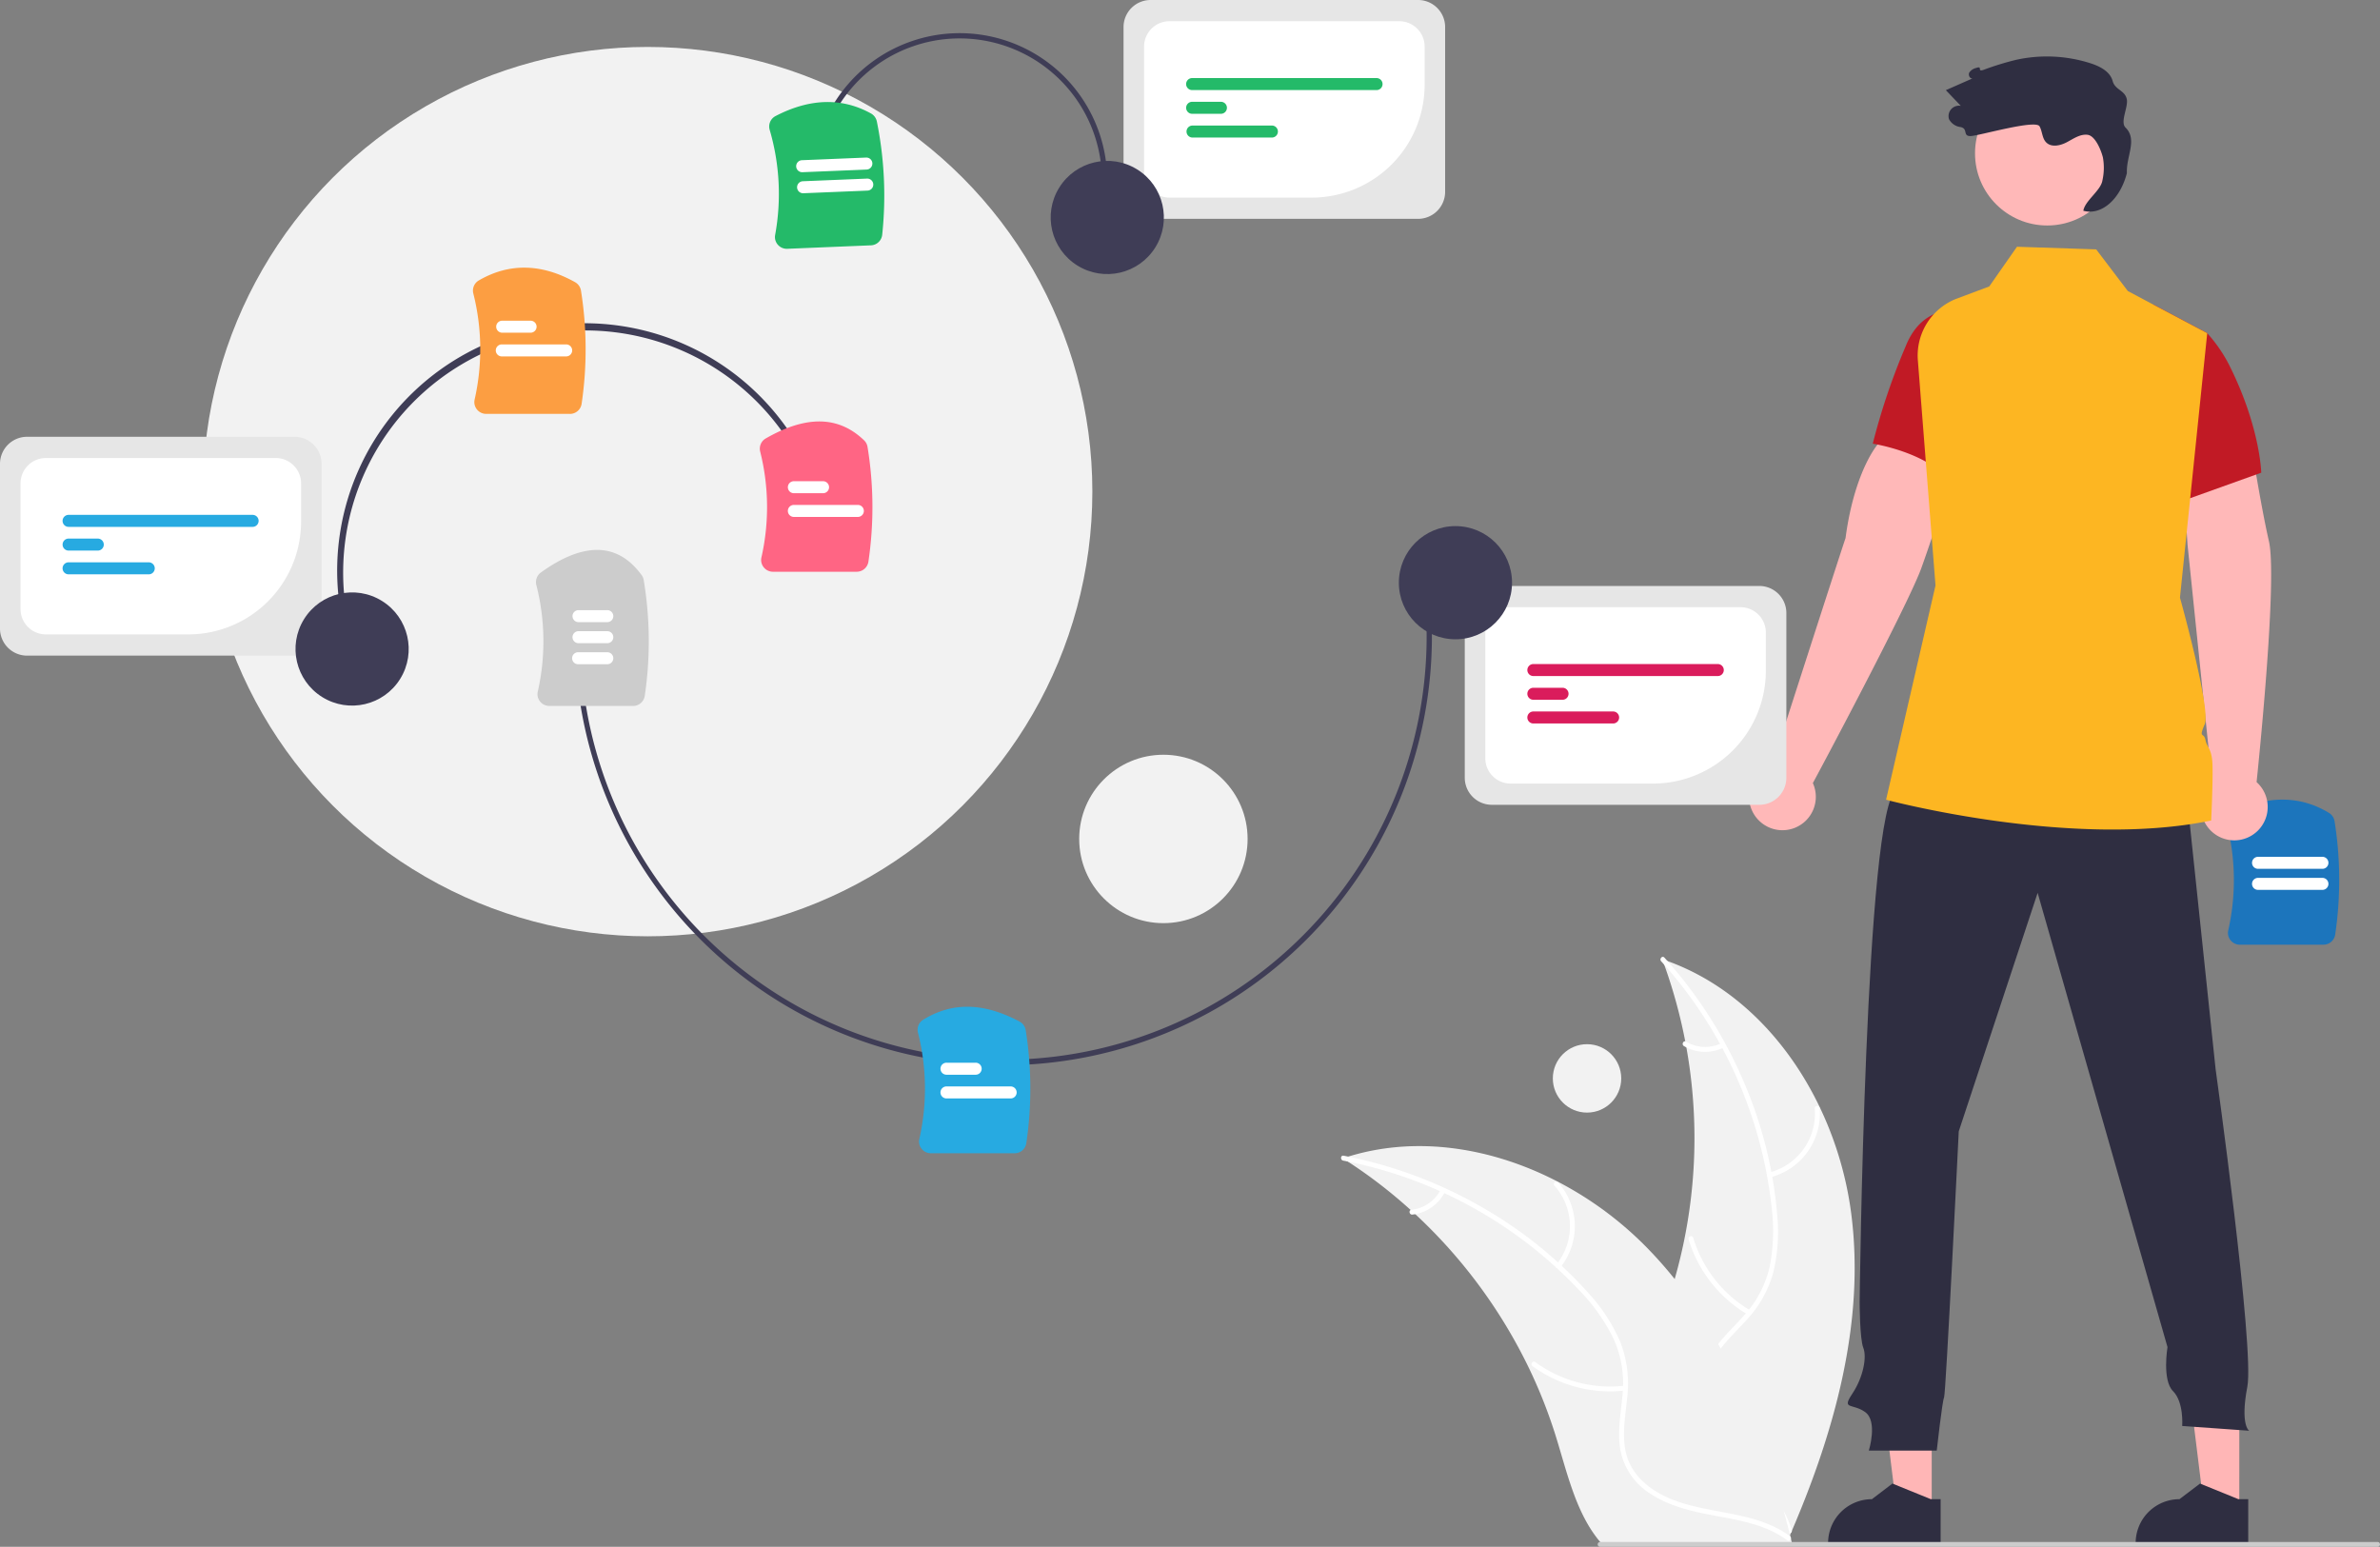 <svg id="Group_3" data-name="Group 3" xmlns="http://www.w3.org/2000/svg" width="362.32" height="235.479" viewBox="0 0 362.32 235.479">
  <rect x="0" y="0" width="362.32" height="235.479" fill="#808080" stroke="none"/>
  <path id="Path_36" data-name="Path 36" d="M1008.749,482.051H996.01a1.8,1.8,0,0,1-1.416-.682,1.766,1.766,0,0,1-.346-1.5,34.663,34.663,0,0,0-.168-16.025,1.791,1.791,0,0,1,.97-2.055c5.321-2.491,10.208-2.426,14.523.192a1.813,1.813,0,0,1,.858,1.262,56.7,56.7,0,0,1,.1,17.257A1.8,1.8,0,0,1,1008.749,482.051Z" transform="translate(-655.031 -338.236)" fill="#1c75bc"/>
  <path id="Path_37" data-name="Path 37" d="M1014.355,491.527h-9.741a.914.914,0,1,1,0-1.827h9.741a.914.914,0,1,1,0,1.827Z" transform="translate(-660.831 -356.057)" fill="#fff"/>
  <path id="Path_38" data-name="Path 38" d="M1014.355,483.527h-9.741a.914.914,0,1,1,0-1.827h9.741a.914.914,0,1,1,0,1.827Z" transform="translate(-660.831 -351.262)" fill="#fff"/>
  <circle id="Ellipse_21" data-name="Ellipse 21" cx="67.696" cy="67.696" r="67.696" transform="translate(30.903 7.146)" fill="#f2f2f2"/>
  <circle id="Ellipse_22" data-name="Ellipse 22" cx="12.818" cy="12.818" r="12.818" transform="translate(164.293 114.899)" fill="#f2f2f2"/>
  <circle id="Ellipse_23" data-name="Ellipse 23" cx="5.207" cy="5.207" r="5.207" transform="translate(236.395 158.962)" fill="#f2f2f2"/>
  <path id="Path_39" data-name="Path 39" d="M802.383,559.241c-2.2-16.781-12.71-33.261-28.761-38.624a77.974,77.974,0,0,1,.339,53.534c-2.419,6.673-5.8,13.843-3.445,20.538,1.467,4.166,5.011,7.337,8.963,9.309s8.329,2.9,12.652,3.8l.854.7C799.738,592.978,804.579,576.022,802.383,559.241Z" transform="translate(-520.574 -374.591)" fill="#f2f2f2"/>
  <path id="Path_40" data-name="Path 40" d="M778.918,520.4a66.647,66.647,0,0,1,16.808,37.4,28.7,28.7,0,0,1-.269,8.988,16.461,16.461,0,0,1-4.045,7.661c-1.832,2.039-3.943,3.913-5.247,6.362a10.079,10.079,0,0,0-.44,8.231c1.187,3.336,3.5,6.046,5.858,8.618,2.616,2.856,5.378,5.78,6.506,9.581.137.46.843.221.707-.238-1.963-6.613-8.419-10.334-11.524-16.282-1.449-2.775-2.07-6-.747-8.951,1.157-2.578,3.331-4.512,5.2-6.56a17.565,17.565,0,0,0,4.234-7.343,26.531,26.531,0,0,0,.614-8.945,64.661,64.661,0,0,0-4.848-19.619,67.829,67.829,0,0,0-12.321-19.467c-.321-.355-.809.21-.49.563Z" transform="translate(-526.027 -374.057)" fill="#fff"/>
  <path id="Path_41" data-name="Path 41" d="M819.727,587.266a10,10,0,0,0,7.544-10.523c-.041-.478-.786-.437-.745.042a9.259,9.259,0,0,1-7.038,9.774C819.022,586.673,819.263,587.379,819.727,587.266Z" transform="translate(-550.258 -408.031)" fill="#fff"/>
  <path id="Path_42" data-name="Path 42" d="M798.854,637.176a19.273,19.273,0,0,1-8.677-11.044c-.138-.46-.845-.221-.707.238a20.047,20.047,0,0,0,9.053,11.474C798.938,638.087,799.267,637.417,798.854,637.176Z" transform="translate(-532.404 -437.69)" fill="#fff"/>
  <path id="Path_43" data-name="Path 43" d="M793.127,552.11a5.66,5.66,0,0,1-5.365-.238c-.412-.248-.74.422-.331.668a6.343,6.343,0,0,0,5.935.276.385.385,0,0,0,.234-.473.375.375,0,0,0-.473-.234Z" transform="translate(-531.079 -393.293)" fill="#fff"/>
  <path id="Path_44" data-name="Path 44" d="M658.067,593.5c.253.162.506.324.759.492a74.543,74.543,0,0,1,9.578,7.38c.234.206.469.419.7.631a78.58,78.58,0,0,1,17.215,23.252,76.3,76.3,0,0,1,4.249,10.788c1.575,5.108,2.877,10.772,5.957,14.938a13.1,13.1,0,0,0,1.028,1.253l27.591-.177c.063-.032.125-.057.188-.089l1.1.043c-.046-.195-.1-.4-.142-.591-.026-.113-.058-.226-.084-.339-.019-.075-.039-.151-.052-.22-.006-.025-.013-.05-.019-.069-.013-.069-.032-.132-.046-.195q-.426-1.687-.878-3.375c0-.006,0-.006-.006-.013a112.2,112.2,0,0,0-9.6-24.73c-.128-.232-.255-.471-.395-.7a72.815,72.815,0,0,0-6.6-9.879,64.377,64.377,0,0,0-4.318-4.876,53.531,53.531,0,0,0-13.46-9.949c-9.929-5.162-21.4-7.09-31.955-3.831C658.6,593.326,658.337,593.409,658.067,593.5Z" transform="translate(-453.647 -417.164)" fill="#f2f2f2"/>
  <path id="Path_45" data-name="Path 45" d="M657.739,596.03a66.647,66.647,0,0,1,35.939,19.744,28.7,28.7,0,0,1,5.2,7.339,16.461,16.461,0,0,1,1.383,8.552c-.235,2.731-.792,5.5-.359,8.239a10.079,10.079,0,0,0,4.6,6.837c2.956,1.949,6.436,2.719,9.866,3.354,3.808.705,7.774,1.377,10.964,3.733.386.285.807-.331.421-.616-5.549-4.1-12.944-3.183-19-6.062-2.828-1.343-5.268-3.547-5.986-6.7-.628-2.755-.056-5.608.206-8.371a17.566,17.566,0,0,0-1.04-8.413,26.532,26.532,0,0,0-4.9-7.511,64.659,64.659,0,0,0-15.683-12.746,67.832,67.832,0,0,0-21.559-8.125C657.321,595.2,657.272,595.94,657.739,596.03Z" transform="translate(-453.255 -419.345)" fill="#fff"/>
  <path id="Path_46" data-name="Path 46" d="M739.245,618.237a10,10,0,0,0-.312-12.944c-.321-.357-.891.124-.57.482a9.259,9.259,0,0,1,.266,12.041C738.326,618.187,738.944,618.606,739.245,618.237Z" transform="translate(-501.723 -425.272)" fill="#fff"/>
  <path id="Path_47" data-name="Path 47" d="M743.948,677.21a19.272,19.272,0,0,1-13.578-3.594c-.387-.284-.808.332-.421.616a20.046,20.046,0,0,0,14.136,3.711C744.563,677.886,744.423,677.154,743.948,677.21Z" transform="translate(-496.644 -466.259)" fill="#fff"/>
  <path id="Path_48" data-name="Path 48" d="M688.156,608.008a5.66,5.66,0,0,1-4.427,3.04c-.478.05-.337.783.138.733a6.342,6.342,0,0,0,4.905-3.353.385.385,0,0,0-.1-.518.375.375,0,0,0-.518.1Z" transform="translate(-468.852 -426.878)" fill="#fff"/>
  <path id="Path_49" data-name="Path 49" d="M981.377,374.2l-3.731-36.117-.985-14.864,10.444-1.888s1.564,10.219,2.932,16.215c1.35,5.918-1.8,35.861-1.882,36.651a5.081,5.081,0,1,1-6.778,0Z" transform="translate(-644.623 -255.133)" fill="#ffb8b8"/>
  <path id="Path_50" data-name="Path 50" d="M722.415,543.425H717.1l-2.528-20.493h7.842Z" transform="translate(-428.338 -313.462)" fill="#ffb6b6"/>
  <path id="Path_51" data-name="Path 51" d="M859.638,729.163H842.507v-.217a6.668,6.668,0,0,1,6.668-6.668h0L852.3,719.9l5.839,2.374h1.5Z" transform="translate(-564.206 -494.049)" fill="#2f2e41"/>
  <path id="Path_52" data-name="Path 52" d="M839.312,543.425H834l-2.528-20.493h7.842Z" transform="translate(-498.41 -313.462)" fill="#ffb6b6"/>
  <path id="Path_53" data-name="Path 53" d="M976.536,729.163H959.4v-.217a6.668,6.668,0,0,1,6.667-6.668h0L969.2,719.9l5.839,2.374h1.5Z" transform="translate(-634.278 -494.049)" fill="#2f2e41"/>
  <path id="Path_54" data-name="Path 54" d="M901.521,454.679l4.469,42.453s5.949,42.507,4.832,48.372.279,6.7.279,6.7l-10.194-.726s.279-3.631-1.4-5.307-.838-6.7-.838-6.7L878.9,470.319l-12.01,36.308s-1.955,39.939-2.234,40.5-1.117,8.1-1.117,8.1H853.2s1.4-4.469-.559-5.865-3.631-.279-1.955-2.793,2.234-5.586,1.676-6.982-.559-6.982-.559-6.982.838-75.409,5.586-77.923S901.521,454.679,901.521,454.679Z" transform="translate(-568.699 -334.395)" fill="#2f2e41"/>
  <circle id="Ellipse_24" data-name="Ellipse 24" cx="10.991" cy="10.991" r="10.991" transform="translate(300.668 12.345)" fill="#ffb8b8"/>
  <path id="Path_55" data-name="Path 55" d="M982.43,297.351l-10.81,3.877-3.292,1.18-2.4-30.694,8.247,4.374a.174.174,0,0,1,.036.036,22.318,22.318,0,0,1,3.55,5.267C982.281,290.585,982.43,297.351,982.43,297.351Z" transform="translate(-638.187 -225.39)" fill="#c11a25"/>
  <path id="Path_56" data-name="Path 56" d="M815.974,372.31s10.987-34.136,11.179-34.545c1.439-10.928,5.578-15.748,6.2-15.225l10.682,3.7s-3.177,10.062-5.329,16.038c-2.056,5.711-16.134,32.078-16.529,32.766a5.081,5.081,0,1,1-6.2-2.735Z" transform="translate(-546.198 -255.834)" fill="#ffb8b8"/>
  <path id="Path_57" data-name="Path 57" d="M877.348,274.921s-9.249-4.533-12.836,4.37a100.461,100.461,0,0,0-5.03,14.876s9.427,1.414,12.45,6.742Z" transform="translate(-574.382 -226.621)" fill="#c11a25"/>
  <path id="Path_58" data-name="Path 58" d="M914.035,337.193c-21.286,4.4-49.494-3.162-49.494-3.162l7.525-32.618-2.675-34.136a9.289,9.289,0,0,1,5.75-9.474l5.107-1.913,4.221-6.044,12.059.4,4.82,6.345,3.8,2.018,8.247,4.374.036.018v.018l-2.588,25.1-1.561,15.137s4.741,17.024,3.768,19.282-.127,1.165.109,2.37.958,1.281,1.067,3.655S914.035,337.193,914.035,337.193Z" transform="translate(-577.414 -212.282)" fill="#fdb622"/>
  <path id="Path_59" data-name="Path 59" d="M914.612,188.358c-.869-.857.439-3.125.192-4.32-.283-1.37-1.793-1.41-2.153-2.762-.387-1.454-1.937-2.246-3.369-2.707a21.787,21.787,0,0,0-11.355-.52,43.338,43.338,0,0,0-4.912,1.513c-1.109.39-.04-.672-1.148-.281a1.74,1.74,0,0,0-1.039.69c-.2.377.069.98.489.9l-4.061,1.791,2.277,2.386a1.588,1.588,0,0,0-1.8,2.018,2.28,2.28,0,0,0,1.745,1.208c1.219.237.294,1.4,1.536,1.375s9.9-2.568,10.506-1.483c.43.773.383,1.8,1,2.434.785.815,2.157.517,3.156-.014s2.013-1.259,3.138-1.132c1.174.133,2.062,2.3,2.351,3.448a8.822,8.822,0,0,1-.077,3.518c-.242,1.533-2.661,3.065-2.9,4.6,2.685.743,5.566-1.62,6.628-5.729C914.7,192.693,916.462,190.184,914.612,188.358Z" transform="translate(-591.029 -168.935)" fill="#2f2e41"/>
  <path id="Path_60" data-name="Path 60" d="M432.222,451.064a65.322,65.322,0,0,1-64.666-57.056l.795-.1a64.426,64.426,0,0,0,127.836-16.149l.795-.1a65.259,65.259,0,0,1-64.759,73.406Z" transform="translate(-279.506 -288.896)" fill="#3f3d56"/>
  <path id="Path_61" data-name="Path 61" d="M511.236,560.986H498.5a1.8,1.8,0,0,1-1.416-.682,1.766,1.766,0,0,1-.346-1.5,34.656,34.656,0,0,0-.208-16.183,1.793,1.793,0,0,1,.782-1.952c4.407-2.73,9.206-2.645,14.672.261a1.823,1.823,0,0,1,.949,1.312,56.708,56.708,0,0,1,.094,17.194A1.8,1.8,0,0,1,511.236,560.986Z" transform="translate(-356.783 -385.42)" fill="#27aae1"/>
  <path id="Path_62" data-name="Path 62" d="M366.218,388.818h-12.74a1.8,1.8,0,0,1-1.416-.682,1.766,1.766,0,0,1-.346-1.5,34.645,34.645,0,0,0-.222-16.238,1.806,1.806,0,0,1,.7-1.9c6.551-4.711,11.71-4.575,15.334.407a1.81,1.81,0,0,1,.317.765,56.7,56.7,0,0,1,.159,17.6,1.8,1.8,0,0,1-1.787,1.551Z" transform="translate(-269.847 -281.348)" fill="#ccc"/>
  <path id="Path_63" data-name="Path 63" d="M510.543,561.778h-4.382a.914.914,0,1,1,0-1.827h4.382a.914.914,0,1,1,0,1.827Z" transform="translate(-362.042 -398.168)" fill="#fff"/>
  <path id="Path_64" data-name="Path 64" d="M515.9,570.791h-9.741a.914.914,0,1,1,0-1.827H515.9a.914.914,0,0,1,0,1.828Z" transform="translate(-362.042 -403.571)" fill="#fff"/>
  <path id="Path_65" data-name="Path 65" d="M370.543,389.778h-4.382a.914.914,0,0,1,0-1.827h4.382a.914.914,0,1,1,0,1.827Z" transform="translate(-278.122 -295.066)" fill="#fff"/>
  <path id="Path_66" data-name="Path 66" d="M370.543,397.778h-4.382a.914.914,0,0,1,0-1.827h4.382a.914.914,0,1,1,0,1.827Z" transform="translate(-278.122 -299.862)" fill="#fff"/>
  <path id="Path_67" data-name="Path 67" d="M370.543,405.778h-4.382a.914.914,0,1,1,0-1.827h4.382a.914.914,0,1,1,0,1.827Z" transform="translate(-278.122 -304.657)" fill="#fff"/>
  <path id="Path_68" data-name="Path 68" d="M749.269,412.08H708.545a4.121,4.121,0,0,1-4.117-4.117V382.882a4.121,4.121,0,0,1,4.117-4.117h40.724a4.121,4.121,0,0,1,4.117,4.117v25.082A4.121,4.121,0,0,1,749.269,412.08Z" transform="translate(-481.438 -289.56)" fill="#e6e6e6"/>
  <path id="Path_69" data-name="Path 69" d="M737.763,413.684H716.082a3.86,3.86,0,0,1-3.855-3.855V390.686a3.86,3.86,0,0,1,3.855-3.855h35a3.86,3.86,0,0,1,3.855,3.855v5.826A17.192,17.192,0,0,1,737.763,413.684Z" transform="translate(-486.112 -294.395)" fill="#fff"/>
  <path id="Path_70" data-name="Path 70" d="M757.216,410.264H729.2a.914.914,0,1,1,0-1.827h28.016a.914.914,0,1,1,0,1.827Z" transform="translate(-495.739 -307.346)" fill="#da1c5c"/>
  <path id="Path_71" data-name="Path 71" d="M733.583,419.278H729.2a.914.914,0,1,1,0-1.827h4.382a.914.914,0,1,1,0,1.827Z" transform="translate(-495.739 -312.749)" fill="#da1c5c"/>
  <path id="Path_72" data-name="Path 72" d="M741.344,428.291H729.2a.914.914,0,1,1,0-1.827h12.144a.914.914,0,0,1,0,1.827Z" transform="translate(-495.739 -318.152)" fill="#da1c5c"/>
  <circle id="Ellipse_25" data-name="Ellipse 25" cx="8.615" cy="8.615" r="8.615" transform="translate(212.955 80.091)" fill="#3f3d56"/>
  <path id="Path_73" data-name="Path 73" d="M457.431,186.792a22.466,22.466,0,0,1,44.085,8.685l-.786-.155a21.665,21.665,0,1,0-42.513-8.376Z" transform="translate(-333.38 -163.619)" fill="#3f3d56"/>
  <path id="Path_74" data-name="Path 74" d="M455.558,216.655l-12.729.527a1.8,1.8,0,0,1-1.443-.623,1.766,1.766,0,0,1-.407-1.485,34.663,34.663,0,0,0-.831-16,1.791,1.791,0,0,1,.884-2.094c5.214-2.709,10.1-2.846,14.519-.409a1.813,1.813,0,0,1,.91,1.226,56.7,56.7,0,0,1,.818,17.237,1.8,1.8,0,0,1-1.721,1.623Z" transform="translate(-322.975 -179.308)" fill="#24ba69"/>
  <path id="Path_75" data-name="Path 75" d="M461.4,225.772l-9.732.4a.914.914,0,1,1-.076-1.826l9.733-.4a.914.914,0,1,1,.076,1.826Z" transform="translate(-329.352 -196.756)" fill="#fff"/>
  <path id="Path_76" data-name="Path 76" d="M461.064,217.779l-9.732.4a.914.914,0,1,1-.076-1.826l9.732-.4a.914.914,0,1,1,.076,1.826Z" transform="translate(-329.154 -191.965)" fill="#fff"/>
  <path id="Path_77" data-name="Path 77" d="M619.584,189.385H578.861a4.121,4.121,0,0,1-4.117-4.117V160.186a4.121,4.121,0,0,1,4.117-4.117h40.724a4.121,4.121,0,0,1,4.117,4.117v25.082A4.121,4.121,0,0,1,619.584,189.385Z" transform="translate(-403.701 -156.069)" fill="#e6e6e6"/>
  <path id="Path_78" data-name="Path 78" d="M608.079,190.988H586.4a3.86,3.86,0,0,1-3.855-3.855V167.99a3.86,3.86,0,0,1,3.855-3.855h35a3.86,3.86,0,0,1,3.855,3.855v5.826A17.192,17.192,0,0,1,608.079,190.988Z" transform="translate(-408.375 -160.904)" fill="#fff"/>
  <path id="Path_79" data-name="Path 79" d="M627.532,187.569H599.516a.914.914,0,1,1,0-1.827h28.016a.914.914,0,1,1,0,1.827Z" transform="translate(-418.002 -173.856)" fill="#24ba69"/>
  <path id="Path_80" data-name="Path 80" d="M603.9,196.582h-4.382a.914.914,0,1,1,0-1.827H603.9a.914.914,0,0,1,0,1.827Z" transform="translate(-418.002 -179.258)" fill="#24ba69"/>
  <path id="Path_81" data-name="Path 81" d="M611.66,205.6H599.516a.914.914,0,0,1,0-1.827H611.66a.914.914,0,0,1,0,1.827Z" transform="translate(-418.002 -184.661)" fill="#24ba69"/>
  <circle id="Ellipse_26" data-name="Ellipse 26" cx="8.615" cy="8.615" r="8.615" transform="translate(156.703 35.877) rotate(-58.134)" fill="#3f3d56"/>
  <path id="Path_82" data-name="Path 82" d="M873.671,742.828H755.314a.368.368,0,0,1,0-.736H873.671a.368.368,0,0,1,0,.736Z" transform="translate(-511.72 -507.349)" fill="#ccc"/>
  <path id="Path_83" data-name="Path 83" d="M278.411,330.176a37.666,37.666,0,1,1,70.459-26.653l-.75.284a36.865,36.865,0,0,0-68.96,26.086Z" transform="translate(-224.604 -229.862)" fill="#3f3d56"/>
  <path id="Path_84" data-name="Path 84" d="M342.249,280.048h-12.74a1.8,1.8,0,0,1-1.416-.682,1.766,1.766,0,0,1-.346-1.5,34.655,34.655,0,0,0-.2-16.147,1.787,1.787,0,0,1,.824-1.978c4.615-2.686,9.543-2.6,14.647.244a1.808,1.808,0,0,1,.919,1.3,56.707,56.707,0,0,1,.1,17.216,1.8,1.8,0,0,1-1.787,1.551Z" transform="translate(-255.492 -217.041)" fill="#fc9e42"/>
  <path id="Path_85" data-name="Path 85" d="M341.543,279.778h-4.382a.914.914,0,0,1,0-1.827h4.382a.914.914,0,0,1,0,1.827Z" transform="translate(-260.739 -229.129)" fill="#fff"/>
  <path id="Path_86" data-name="Path 86" d="M346.9,288.791h-9.741a.914.914,0,1,1,0-1.827H346.9a.914.914,0,1,1,0,1.827Z" transform="translate(-260.739 -234.532)" fill="#fff"/>
  <path id="Path_87" data-name="Path 87" d="M192.585,355.385H151.861a4.121,4.121,0,0,1-4.117-4.117V326.186a4.121,4.121,0,0,1,4.117-4.117h40.724a4.121,4.121,0,0,1,4.117,4.117v25.082A4.121,4.121,0,0,1,192.585,355.385Z" transform="translate(-147.744 -255.575)" fill="#e6e6e6"/>
  <path id="Path_88" data-name="Path 88" d="M181.079,356.988H159.4a3.86,3.86,0,0,1-3.855-3.855V333.99a3.86,3.86,0,0,1,3.855-3.855h35a3.86,3.86,0,0,1,3.855,3.855v5.826A17.192,17.192,0,0,1,181.079,356.988Z" transform="translate(-152.419 -260.409)" fill="#fff"/>
  <path id="Path_89" data-name="Path 89" d="M200.532,353.569H172.516a.914.914,0,1,1,0-1.827h28.016a.914.914,0,0,1,0,1.827Z" transform="translate(-162.045 -273.361)" fill="#27aae1"/>
  <path id="Path_90" data-name="Path 90" d="M176.9,362.582h-4.382a.914.914,0,1,1,0-1.827H176.9a.914.914,0,1,1,0,1.827Z" transform="translate(-162.045 -278.764)" fill="#27aae1"/>
  <path id="Path_91" data-name="Path 91" d="M184.66,371.6H172.516a.914.914,0,1,1,0-1.827H184.66a.914.914,0,1,1,0,1.827Z" transform="translate(-162.045 -284.167)" fill="#27aae1"/>
  <circle id="Ellipse_27" data-name="Ellipse 27" cx="8.615" cy="8.615" r="8.615" transform="translate(41.739 101.571) rotate(-58.134)" fill="#3f3d56"/>
  <path id="Path_92" data-name="Path 92" d="M451.261,339.122h-12.74a1.8,1.8,0,0,1-1.416-.682,1.766,1.766,0,0,1-.346-1.5,34.658,34.658,0,0,0-.192-16.119,1.8,1.8,0,0,1,.851-1.994c6.189-3.543,11.089-3.445,14.981.3a1.779,1.779,0,0,1,.512.992,56.7,56.7,0,0,1,.136,17.454A1.8,1.8,0,0,1,451.261,339.122Z" transform="translate(-320.842 -252.082)" fill="#ff6584"/>
  <path id="Path_93" data-name="Path 93" d="M452.543,340.778h-4.382a.914.914,0,1,1,0-1.827h4.382a.914.914,0,1,1,0,1.827Z" transform="translate(-327.275 -265.694)" fill="#fff"/>
  <path id="Path_94" data-name="Path 94" d="M457.9,349.791h-9.741a.914.914,0,1,1,0-1.827H457.9a.914.914,0,0,1,0,1.827Z" transform="translate(-327.275 -271.097)" fill="#fff"/>
</svg>
